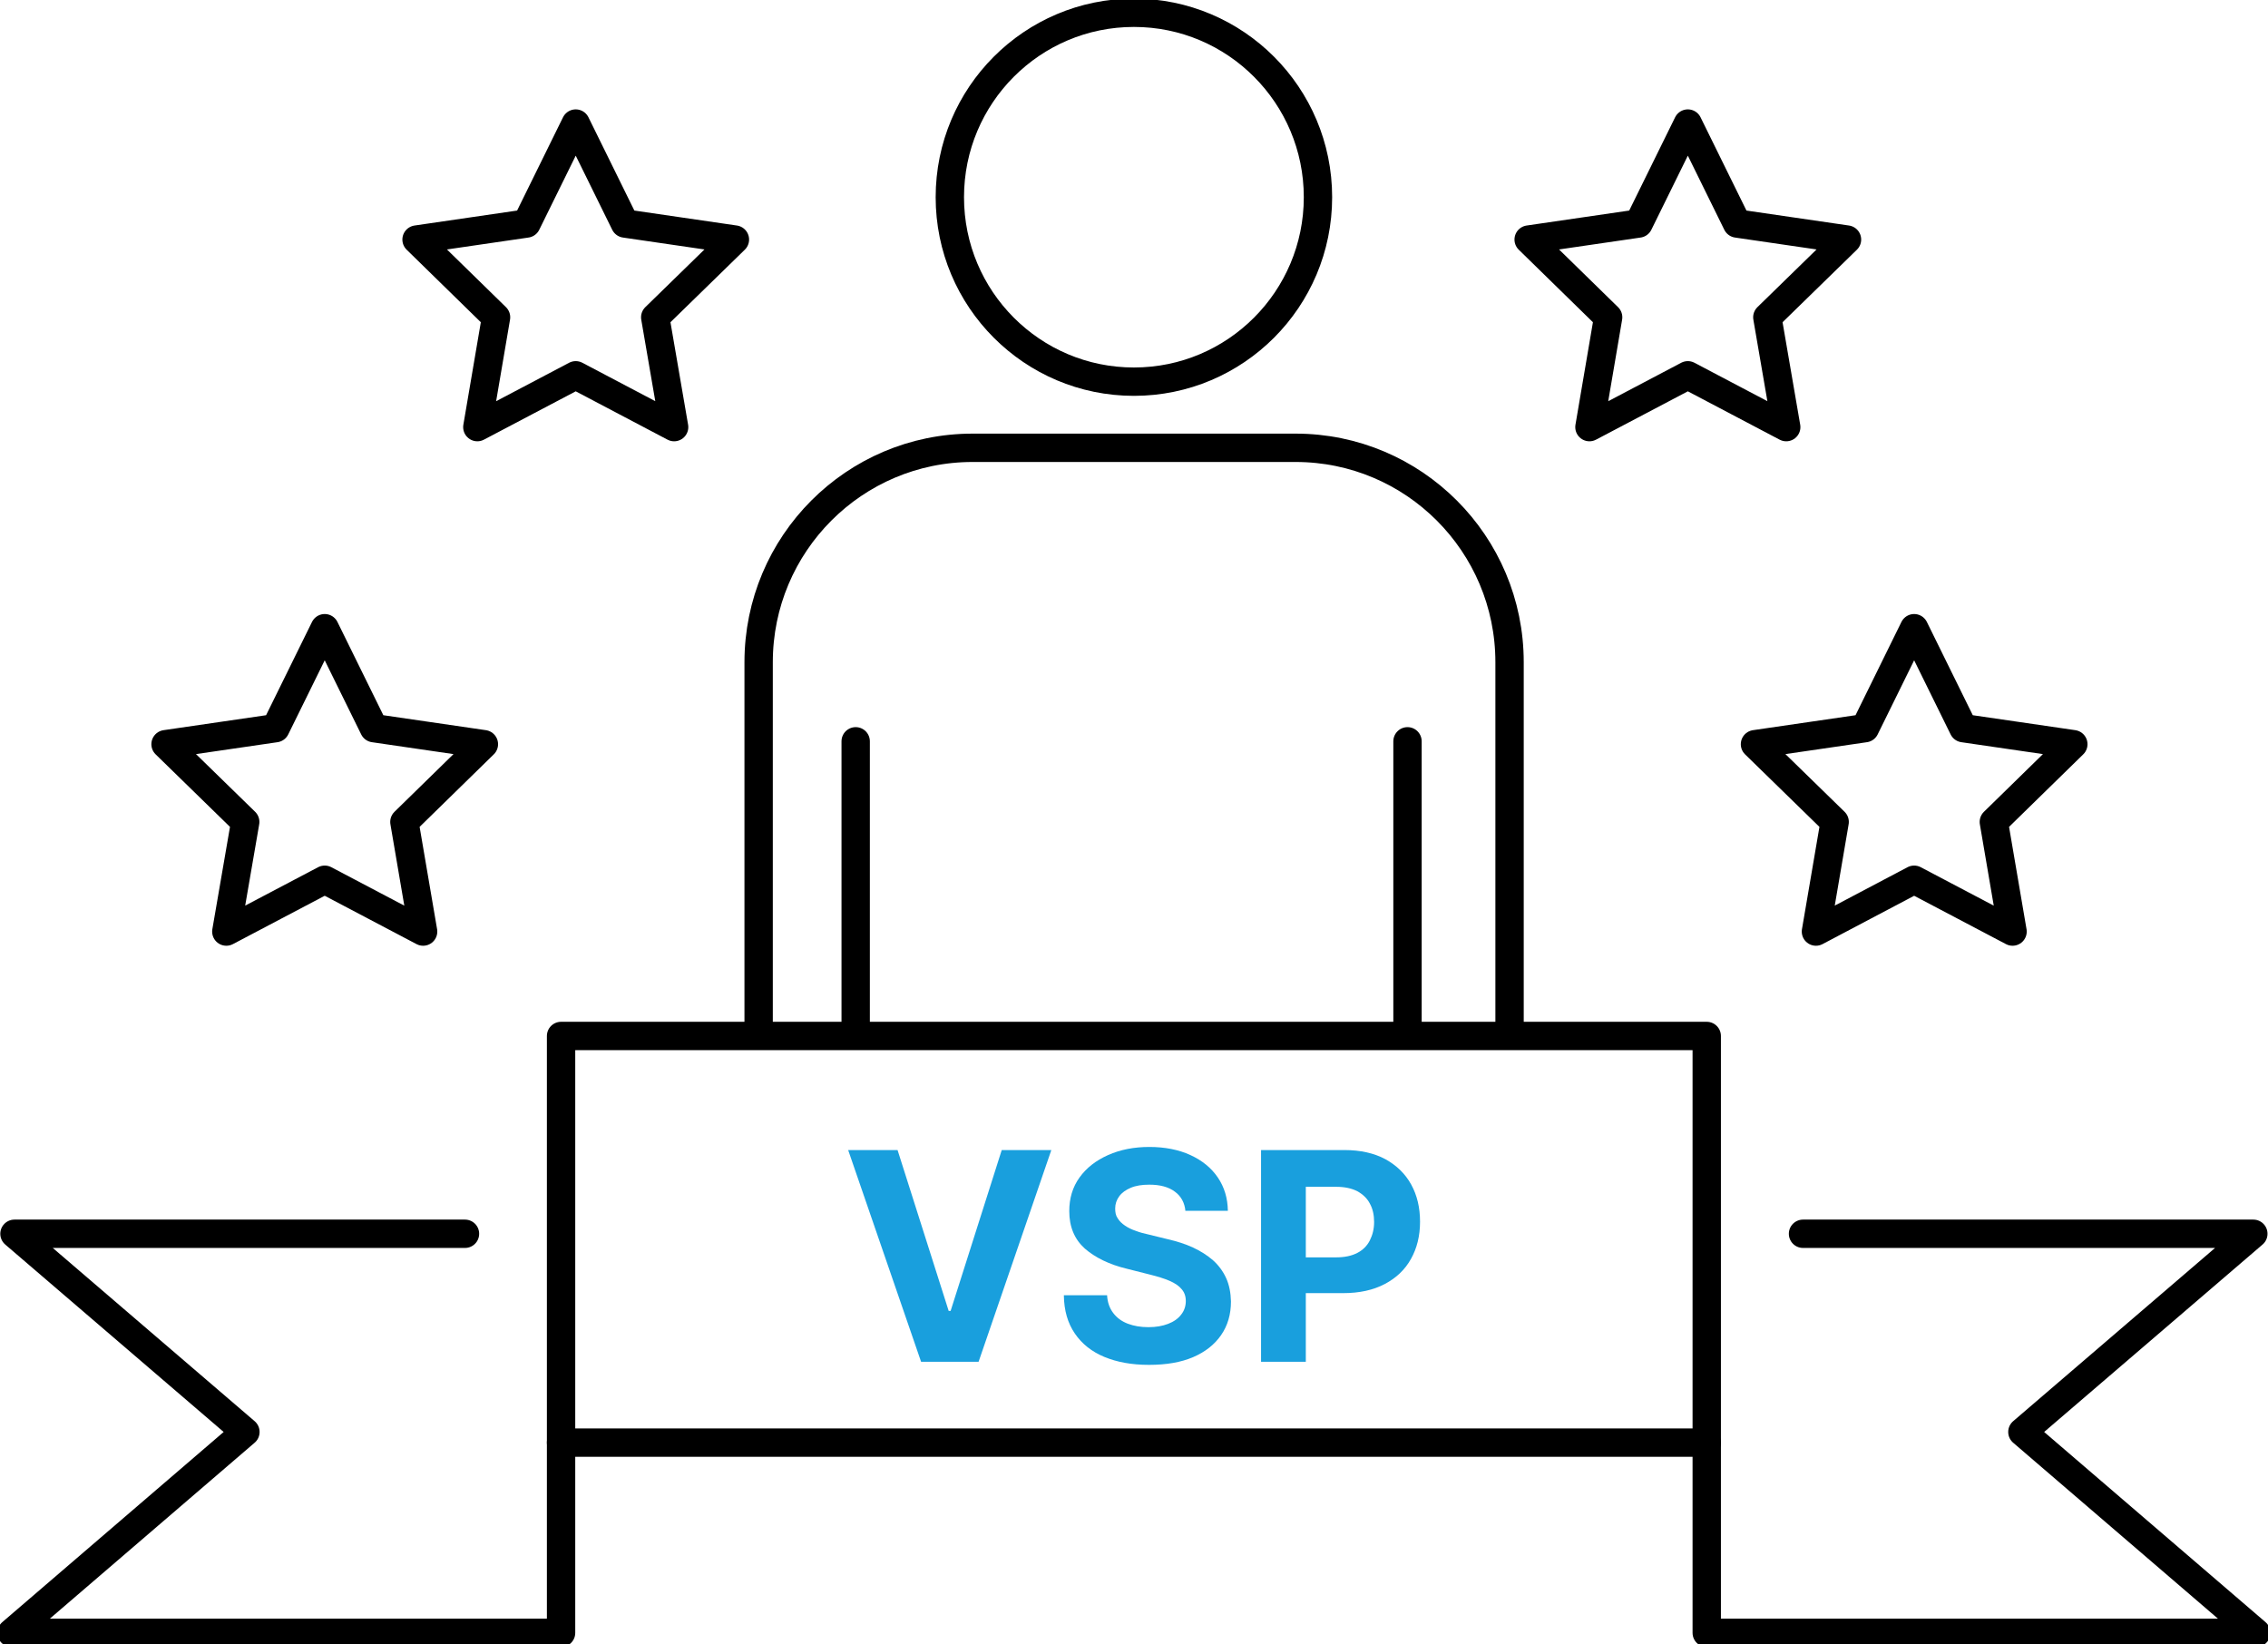 <svg width="200" height="145" viewBox="0 0 200 145" fill="none" xmlns="http://www.w3.org/2000/svg">
<g clip-path="url(#clip0_717_2818)">
<path d="M79.15 101.406L83.658 115.591H83.828L88.337 101.406H92.71L86.295 120.075H81.225L74.794 101.406H79.167H79.15Z" fill="#199FDD"/>
<path d="M104.534 106.777C104.466 106.043 104.143 105.464 103.599 105.072C103.054 104.663 102.305 104.458 101.353 104.458C100.706 104.458 100.162 104.543 99.719 104.731C99.277 104.918 98.937 105.157 98.698 105.481C98.46 105.805 98.341 106.163 98.341 106.555C98.341 106.896 98.392 107.186 98.562 107.424C98.716 107.68 98.937 107.885 99.209 108.072C99.481 108.26 99.804 108.413 100.162 108.533C100.519 108.669 100.893 108.771 101.302 108.857L102.969 109.266C103.786 109.453 104.534 109.692 105.198 109.999C105.861 110.306 106.457 110.681 106.967 111.124C107.461 111.567 107.852 112.096 108.124 112.693C108.396 113.289 108.533 113.988 108.55 114.755C108.55 115.898 108.26 116.887 107.682 117.722C107.103 118.557 106.287 119.205 105.215 119.665C104.143 120.126 102.85 120.347 101.319 120.347C99.787 120.347 98.511 120.109 97.388 119.648C96.282 119.188 95.415 118.506 94.785 117.586C94.156 116.665 93.832 115.557 93.815 114.21H97.627C97.661 114.841 97.848 115.352 98.171 115.778C98.494 116.205 98.92 116.511 99.447 116.716C99.992 116.921 100.587 117.023 101.268 117.023C101.948 117.023 102.51 116.921 103.003 116.733C103.496 116.546 103.888 116.273 104.16 115.915C104.432 115.574 104.568 115.165 104.568 114.721C104.568 114.295 104.449 113.954 104.194 113.664C103.956 113.374 103.599 113.136 103.122 112.931C102.646 112.727 102.084 112.556 101.404 112.386L99.379 111.874C97.814 111.499 96.572 110.885 95.653 110.084C94.751 109.266 94.292 108.175 94.292 106.794C94.292 105.668 94.581 104.68 95.194 103.827C95.806 102.975 96.64 102.327 97.712 101.849C98.784 101.372 99.992 101.133 101.353 101.133C102.714 101.133 103.939 101.372 104.977 101.849C106.014 102.327 106.814 102.975 107.393 103.827C107.971 104.68 108.26 105.651 108.277 106.76H104.5L104.534 106.777Z" fill="#199FDD"/>
<path d="M111.204 120.075V101.406H118.554C119.966 101.406 121.174 101.679 122.161 102.208C123.148 102.753 123.914 103.486 124.441 104.441C124.968 105.396 125.224 106.487 125.224 107.731C125.224 108.976 124.951 110.067 124.424 111.005C123.897 111.959 123.114 112.693 122.11 113.221C121.106 113.75 119.881 114.022 118.452 114.022H113.773V110.868H117.823C118.588 110.868 119.201 110.732 119.694 110.476C120.188 110.22 120.562 109.845 120.8 109.368C121.038 108.891 121.174 108.362 121.174 107.748C121.174 107.135 121.055 106.589 120.8 106.129C120.562 105.668 120.188 105.31 119.694 105.038C119.201 104.782 118.571 104.646 117.806 104.646H115.151V120.075H111.221H111.204Z" fill="#199FDD"/>
<path d="M66.899 91.228V58.392C66.899 47.958 75.338 39.485 85.768 39.485H114.249C124.662 39.485 133.118 47.941 133.118 58.392V91.228" stroke="black" stroke-width="2.5" stroke-linecap="round" stroke-linejoin="round"/>
<path d="M124.118 65.365V91.228" stroke="black" stroke-width="2.5" stroke-linecap="round" stroke-linejoin="round"/>
<path d="M75.457 65.365V91.228" stroke="black" stroke-width="2.5" stroke-linecap="round" stroke-linejoin="round"/>
<path d="M99.992 33.654C108.956 33.654 116.223 26.372 116.223 17.39C116.223 8.407 108.956 1.125 99.992 1.125C91.027 1.125 83.76 8.407 83.76 17.39C83.76 26.372 91.027 33.654 99.992 33.654Z" stroke="black" stroke-width="2.5" stroke-linecap="round" stroke-linejoin="round"/>
<path d="M41.004 108.788H1.276L21.642 126.263L1.021 143.977H49.477V91.347H150.506V143.977H198.962L178.341 126.263L198.707 108.788H158.996" stroke="black" stroke-width="2.5" stroke-linecap="round" stroke-linejoin="round"/>
<path d="M49.477 127.201H150.506" stroke="black" stroke-width="2.5" stroke-linecap="round" stroke-linejoin="round"/>
<path d="M50.77 10.894L55.109 19.708L64.807 21.123L57.78 27.977L59.447 37.661L50.77 33.092L42.093 37.661L43.743 27.977L36.733 21.123L46.431 19.708L50.77 10.894Z" stroke="black" stroke-width="2.5" stroke-linecap="round" stroke-linejoin="round"/>
<path d="M148.839 10.894L153.177 19.708L162.875 21.123L155.849 27.977L157.516 37.661L148.839 33.092L140.162 37.661L141.812 27.977L134.802 21.123L144.5 19.708L148.839 10.894Z" stroke="black" stroke-width="2.5" stroke-linecap="round" stroke-linejoin="round"/>
<path d="M168.796 55.392L173.135 64.206L182.833 65.621L175.823 72.474L177.474 82.141L168.796 77.572L160.136 82.141L161.787 72.474L154.76 65.621L164.458 64.206L168.796 55.392Z" stroke="black" stroke-width="2.5" stroke-linecap="round" stroke-linejoin="round"/>
<path d="M28.635 55.392L32.973 64.206L42.671 65.621L35.661 72.474L37.312 82.141L28.635 77.572L19.958 82.141L21.625 72.474L14.598 65.621L24.296 64.206L28.635 55.392Z" stroke="black" stroke-width="2.5" stroke-linecap="round" stroke-linejoin="round"/>
</g>
<defs>
<clipPath id="clip0_717_2818">
<rect width="200" height="145" fill="white"/>
</clipPath>
</defs>
</svg>
